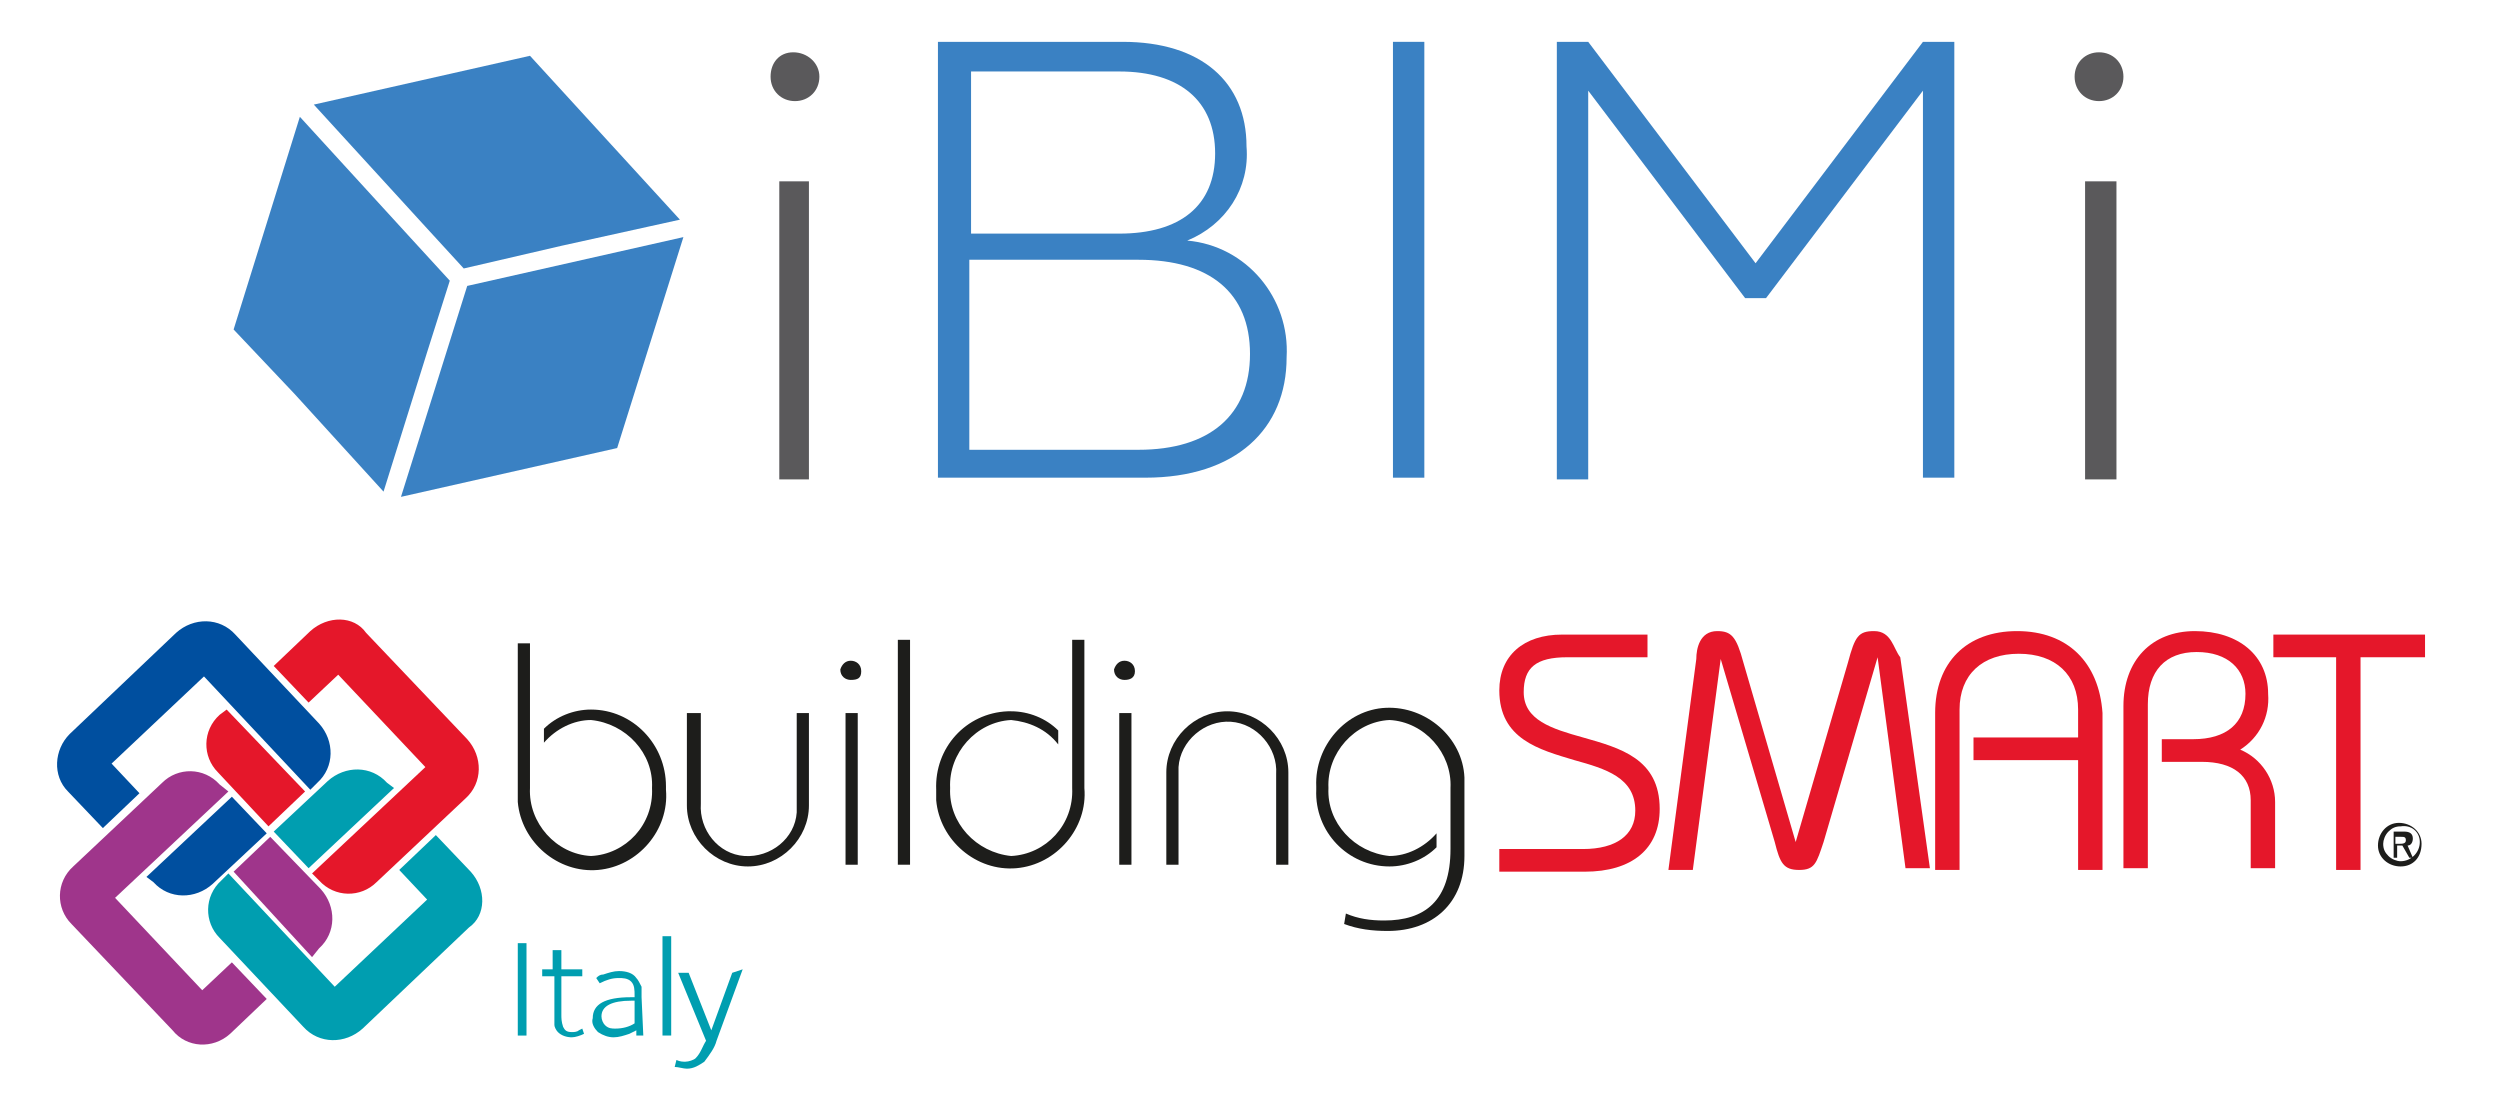 <?xml version="1.0" encoding="utf-8"?>
<!-- Generator: Adobe Illustrator 24.0.1, SVG Export Plug-In . SVG Version: 6.00 Build 0)  -->
<svg version="1.1" id="Livello_1" xmlns="http://www.w3.org/2000/svg" xmlns:xlink="http://www.w3.org/1999/xlink" x="0px" y="0px"
	 viewBox="0 0 143.4 63.7" style="enable-background:new 0 0 143.4 63.7;" xml:space="preserve">
<style type="text/css">
	.st0{fill:#3A81C3;}
	.st1{fill:#5A595B;}
	.st2{fill:#004F9F;}
	.st3{fill:#9F358B;}
	.st4{fill:#009EB0;}
	.st5{fill:#E5172A;}
	.st6{fill:#1D1D1B;}
</style>
<title>Risorsa 14</title>
<g id="Livello_3">
	<polygon class="st0" points="39.2,13.6 26.8,16.4 23,28.5 35.4,25.7 	"/>
	<polygon class="st0" points="32.2,14.1 39,12.6 30.4,3.2 18,6 24.4,13 26.6,15.4 	"/>
	<polygon class="st0" points="16.9,22.6 22,28.2 24.5,20.2 25.8,16.1 23.6,13.7 17.2,6.7 13.4,18.9 	"/>
	<path class="st1" d="M45.5,3C46.3,3,47,3.6,47,4.4s-0.6,1.4-1.4,1.4s-1.4-0.6-1.4-1.4S44.7,3,45.5,3L45.5,3z M44.7,10.4h1.7v17.1
		h-1.7L44.7,10.4z"/>
	<path class="st0" d="M79.9,2.4h1.8v25h-1.8V2.4z"/>
	<path class="st0" d="M53.8,2.4h10.6c4.5,0,7.1,2.3,7.1,6c0.2,2.4-1.2,4.5-3.4,5.4c3.4,0.3,5.9,3.3,5.7,6.7c0,4.1-2.9,6.9-8.1,6.9
		H53.8V2.4z M64.2,13.4c3.5,0,5.5-1.6,5.5-4.6s-2-4.7-5.5-4.7h-8.5v9.3L64.2,13.4z M65.3,25.8c4.1,0,6.4-2,6.4-5.5s-2.3-5.4-6.4-5.4
		h-9.7v10.9H65.3z"/>
	<path class="st0" d="M89.3,2.4h1.8l9.6,12.7l9.6-12.7h1.8v25h-1.8V5.2l-9,11.9h-1.2L91.1,5.2v22.3h-1.8V2.4z"/>
	<path class="st1" d="M120.4,3c0.8,0,1.4,0.6,1.4,1.4s-0.6,1.4-1.4,1.4S119,5.2,119,4.4C119,3.6,119.6,3,120.4,3z M119.6,10.4h1.8
		v17.1h-1.8V10.4z"/>
	<path class="st2" d="M8.8,50.6c0.9,1,2.4,1,3.4,0.1l3.1-2.9l-2-2.1l-4.9,4.6L8.8,50.6z"/>
	<path class="st2" d="M3.9,45.4l2,2.1l2.1-2l-1.6-1.7l5.3-5l6.1,6.5l0.4-0.4c1-0.9,1-2.4,0.1-3.4l-4.8-5.1c-0.9-1-2.4-1-3.4-0.1
		L4,42.1C3.1,43,3,44.5,3.9,45.4z"/>
	<path class="st3" d="M18.3,54.4c1-0.9,1-2.4,0.1-3.4c0,0,0,0,0,0L15.5,48l-2.1,2l4.5,4.9L18.3,54.4z"/>
	<path class="st3" d="M13.2,59.3l2.1-2l-2-2.1l-1.7,1.6l-5-5.3l6.5-6.1L12.6,45c-0.9-1-2.4-1-3.3-0.1c0,0,0,0,0,0l-5.1,4.8
		c-1,0.9-1,2.4-0.1,3.3c0,0,0,0,0,0l5.8,6.1C10.7,60.1,12.2,60.2,13.2,59.3C13.2,59.3,13.2,59.3,13.2,59.3z"/>
	<path class="st4" d="M22.2,44.9c-0.9-1-2.4-1-3.4-0.1l-3.1,2.9l2,2.1l4.9-4.6L22.2,44.9z"/>
	<path class="st4" d="M27,50l-2-2.1l-2.1,2l1.6,1.7l-5.3,5l-6.1-6.5l-0.4,0.4c-1,0.9-1,2.4-0.1,3.3c0,0,0,0,0,0l4.8,5.1
		c0.9,1,2.4,1,3.4,0.1c0,0,0,0,0,0l6.1-5.8C27.9,52.5,27.9,51,27,50"/>
	<path class="st5" d="M12.6,41c-1,0.9-1,2.4-0.1,3.3c0,0,0,0,0,0l2.9,3.1l2.1-2L13,40.7L12.6,41z"/>
	<path class="st5" d="M17.8,36.2l-2.1,2l2,2.1l1.7-1.6l5,5.3l-6.5,6.1l0.4,0.4c0.9,1,2.4,1,3.3,0.1c0,0,0,0,0,0l5.1-4.8
		c1-0.9,1-2.4,0.1-3.4l-5.8-6.1C20.3,35.3,18.8,35.3,17.8,36.2C17.8,36.2,17.8,36.2,17.8,36.2"/>
	<path class="st6" d="M30.4,36.7v8.5c-0.1,2,1.5,3.8,3.5,3.9c0,0,0,0,0,0c2-0.1,3.6-1.8,3.5-3.9c0.1-2-1.5-3.7-3.5-3.9
		c-1,0-2,0.5-2.7,1.3v-0.8c0.7-0.7,1.7-1.1,2.7-1.1c2.4,0,4.3,2,4.3,4.4c0,0.1,0,0.1,0,0.2c0.2,2.3-1.6,4.4-3.9,4.6
		c-2.3,0.2-4.4-1.6-4.6-3.9c0-0.2,0-0.4,0-0.6v-8.5H30.4z"/>
	<path class="st6" d="M40.2,40.9v5.2c-0.1,1.5,1,2.9,2.5,3s2.9-1,3-2.5c0-0.2,0-0.3,0-0.5v-5.2h0.7v5.3c0,1.9-1.6,3.5-3.5,3.5
		c-1.9,0-3.5-1.6-3.5-3.5c0,0,0,0,0,0v-5.3H40.2z"/>
	<path class="st6" d="M48.8,37.9c0.3,0,0.6,0.2,0.6,0.6S49.2,39,48.8,39c-0.3,0-0.6-0.2-0.6-0.6c0,0,0,0,0,0
		C48.3,38.1,48.5,37.9,48.8,37.9C48.8,37.9,48.8,37.9,48.8,37.9z M48.5,49.6v-8.7h0.7v8.7L48.5,49.6z"/>
	<path class="st6" d="M51.5,49.6V36.7h0.7v12.9H51.5z"/>
	<path class="st6" d="M62.2,36.7v8.5c0.2,2.3-1.6,4.4-3.9,4.6c-2.3,0.2-4.4-1.6-4.6-3.9c0-0.2,0-0.4,0-0.6c-0.1-2.4,1.7-4.4,4.1-4.5
		c0.1,0,0.1,0,0.2,0c1,0,2,0.4,2.7,1.1v0.8C60,41.8,59,41.4,58,41.3c-2,0.1-3.6,1.9-3.5,3.9c-0.1,2,1.5,3.7,3.5,3.9
		c2-0.1,3.6-1.8,3.5-3.9c0,0,0,0,0,0v-8.5H62.2z"/>
	<path class="st6" d="M64.5,37.9c0.3,0,0.6,0.2,0.6,0.6S64.8,39,64.5,39c-0.3,0-0.6-0.2-0.6-0.6c0,0,0,0,0,0
		C64,38.1,64.2,37.9,64.5,37.9C64.5,37.9,64.5,37.9,64.5,37.9z M64.2,49.6v-8.7h0.7v8.7L64.2,49.6z"/>
	<path class="st6" d="M73.2,49.6v-5.2c0.1-1.5-1.1-2.9-2.6-3c-1.5-0.1-2.9,1.1-3,2.6c0,0.1,0,0.3,0,0.4v5.2h-0.7v-5.3
		c0-1.9,1.6-3.5,3.5-3.5c1.9,0,3.5,1.6,3.5,3.5c0,0,0,0,0,0v5.3H73.2z"/>
	<path class="st6" d="M77.2,52.4c0.7,0.3,1.4,0.4,2.2,0.4c2.3,0,3.8-1.1,3.8-4.1v-3.5c0.1-2-1.5-3.8-3.5-3.9c-2,0.1-3.6,1.9-3.5,3.9
		c-0.1,2,1.5,3.7,3.5,3.9c1,0,2-0.5,2.7-1.3v0.8c-0.7,0.7-1.7,1.1-2.7,1.1c-2.4,0-4.3-2-4.2-4.4c0-0.1,0-0.1,0-0.2
		c-0.1-2.3,1.7-4.4,4-4.5s4.4,1.7,4.5,4c0,0.2,0,0.3,0,0.5v4c0,2.7-1.8,4.3-4.4,4.3c-0.9,0-1.7-0.1-2.5-0.4L77.2,52.4z"/>
	<path class="st5" d="M90.8,42.3c-1.8-0.5-3.4-1-3.4-2.6c0-1.4,0.7-2,2.5-2h4.6v-1.3h-4.9c-2.2,0-3.6,1.2-3.6,3.2
		c0,2.8,2.3,3.4,4.3,4c1.8,0.5,3.5,1,3.5,2.9c0,1.4-1.1,2.2-3,2.2H86v1.3h4.9c2.7,0,4.3-1.3,4.3-3.6C95.2,43.5,92.9,42.9,90.8,42.3z
		"/>
	<path class="st5" d="M107.5,36.2c-0.9,0-1.1,0.3-1.5,1.8l-3,10.3l-3-10.3c-0.4-1.5-0.7-1.8-1.5-1.8c-1,0-1.2,1-1.2,1.6l-1.6,12.1
		h1.4l1.6-12.1l0,0l3.1,10.5c0.3,1.2,0.5,1.6,1.4,1.6s1-0.4,1.4-1.6l3.1-10.6l0,0l1.6,12.1h1.4l-1.7-12.1
		C108.6,37.2,108.5,36.2,107.5,36.2z"/>
	<polygon class="st5" points="130.4,36.4 130.4,37.7 134,37.7 134,49.9 135.4,49.9 135.4,37.7 139.1,37.7 139.1,36.4 	"/>
	<path class="st6" d="M137.7,49.7c-0.7,0-1.3-0.5-1.3-1.2c0-0.7,0.5-1.3,1.2-1.3s1.3,0.5,1.3,1.2c0,0,0,0,0,0
		C138.9,49.2,138.4,49.7,137.7,49.7C137.7,49.7,137.7,49.7,137.7,49.7z M137.7,47.4c-0.3,0-0.5,0.1-0.7,0.3
		c-0.2,0.2-0.3,0.5-0.3,0.7c0,0.3,0.1,0.5,0.3,0.7c0.2,0.2,0.5,0.3,0.7,0.3c0.6,0,1.1-0.5,1.1-1.1S138.3,47.3,137.7,47.4L137.7,47.4
		z M138.4,49.2h-0.2l-0.4-0.7h-0.3v0.7h-0.2v-1.5h0.6c0.3,0,0.5,0.1,0.5,0.4c0,0.2-0.1,0.4-0.3,0.4L138.4,49.2z M137.4,48.4h0.2
		c0.2,0,0.4,0,0.4-0.2c0-0.2-0.1-0.2-0.3-0.2h-0.3V48.4z"/>
	<path class="st5" d="M115.7,36.2c-2.9,0-4.7,1.8-4.7,4.7v9h1.4v-9.2c0-2,1.3-3.2,3.4-3.2s3.4,1.2,3.4,3.2v1.6h-6v1.3h6v6.3h1.4v-9
		C120.4,38,118.6,36.2,115.7,36.2z"/>
	<path class="st5" d="M128.5,43c1.1-0.7,1.7-1.9,1.6-3.2c0-2.2-1.7-3.6-4.2-3.6c-2.5,0-4.1,1.7-4.1,4.3v9.3h1.4v-9.4
		c0-1.9,1-3,2.8-3s2.8,1,2.8,2.4c0,1.7-1.1,2.6-3,2.6h-1.8v1.3h2.3c1.8,0,2.8,0.8,2.8,2.2v3.9h1.4V46
		C130.5,44.7,129.7,43.5,128.5,43z"/>
	<path class="st4" d="M30.2,59.4h-0.5v-5.3h0.5V59.4z"/>
	<path class="st4" d="M33.5,59.3c-0.2,0.1-0.5,0.2-0.7,0.2c-0.3,0-0.6-0.1-0.8-0.3c-0.1-0.1-0.2-0.3-0.2-0.4c0-0.2,0-0.4,0-0.6V56
		h-0.7v-0.4h0.6v-1.1h0.5v1.1h1.2V56h-1.2v2.2c0,0.2,0,0.4,0.1,0.7c0.1,0.2,0.2,0.3,0.5,0.3c0.1,0,0.3,0,0.4-0.1l0.2-0.1L33.5,59.3z
		"/>
	<path class="st4" d="M36.9,59.4h-0.4v-0.3l-0.4,0.2c-0.3,0.1-0.6,0.2-0.9,0.2c-0.3,0-0.6-0.1-0.9-0.3c-0.2-0.2-0.4-0.5-0.3-0.8
		c0-0.8,0.7-1.2,2.2-1.2h0.2v-0.1c0-0.3,0-0.6-0.2-0.8c-0.2-0.2-0.5-0.2-0.7-0.2c-0.4,0-0.7,0.1-1.1,0.3l-0.2-0.3
		c0.1-0.1,0.2-0.2,0.4-0.2c0.3-0.1,0.6-0.2,0.9-0.2c0.4,0,0.8,0.1,1,0.4c0.1,0.1,0.2,0.3,0.3,0.5c0,0.2,0,0.4,0,0.6L36.9,59.4z
		 M36.4,58.7v-1.3h-0.2c-1.1,0-1.7,0.3-1.7,0.9c0,0.2,0.1,0.4,0.2,0.5c0.2,0.2,0.4,0.2,0.6,0.2C35.7,59,36.1,58.9,36.4,58.7z"/>
	<path class="st4" d="M38.4,59.4H38v-5.7h0.5V59.4z"/>
	<path class="st4" d="M42.6,55.6l-1.5,4.1c-0.1,0.4-0.4,0.8-0.7,1.2c-0.3,0.2-0.6,0.4-1,0.4c-0.2,0-0.5-0.1-0.7-0.1l0.1-0.4
		c0.2,0.1,0.4,0.1,0.5,0.1c0.2,0,0.5-0.1,0.6-0.2c0.3-0.3,0.4-0.7,0.6-1l-1.6-3.9h0.6l1.3,3.3l1.2-3.3L42.6,55.6z"/>
</g>
</svg>
